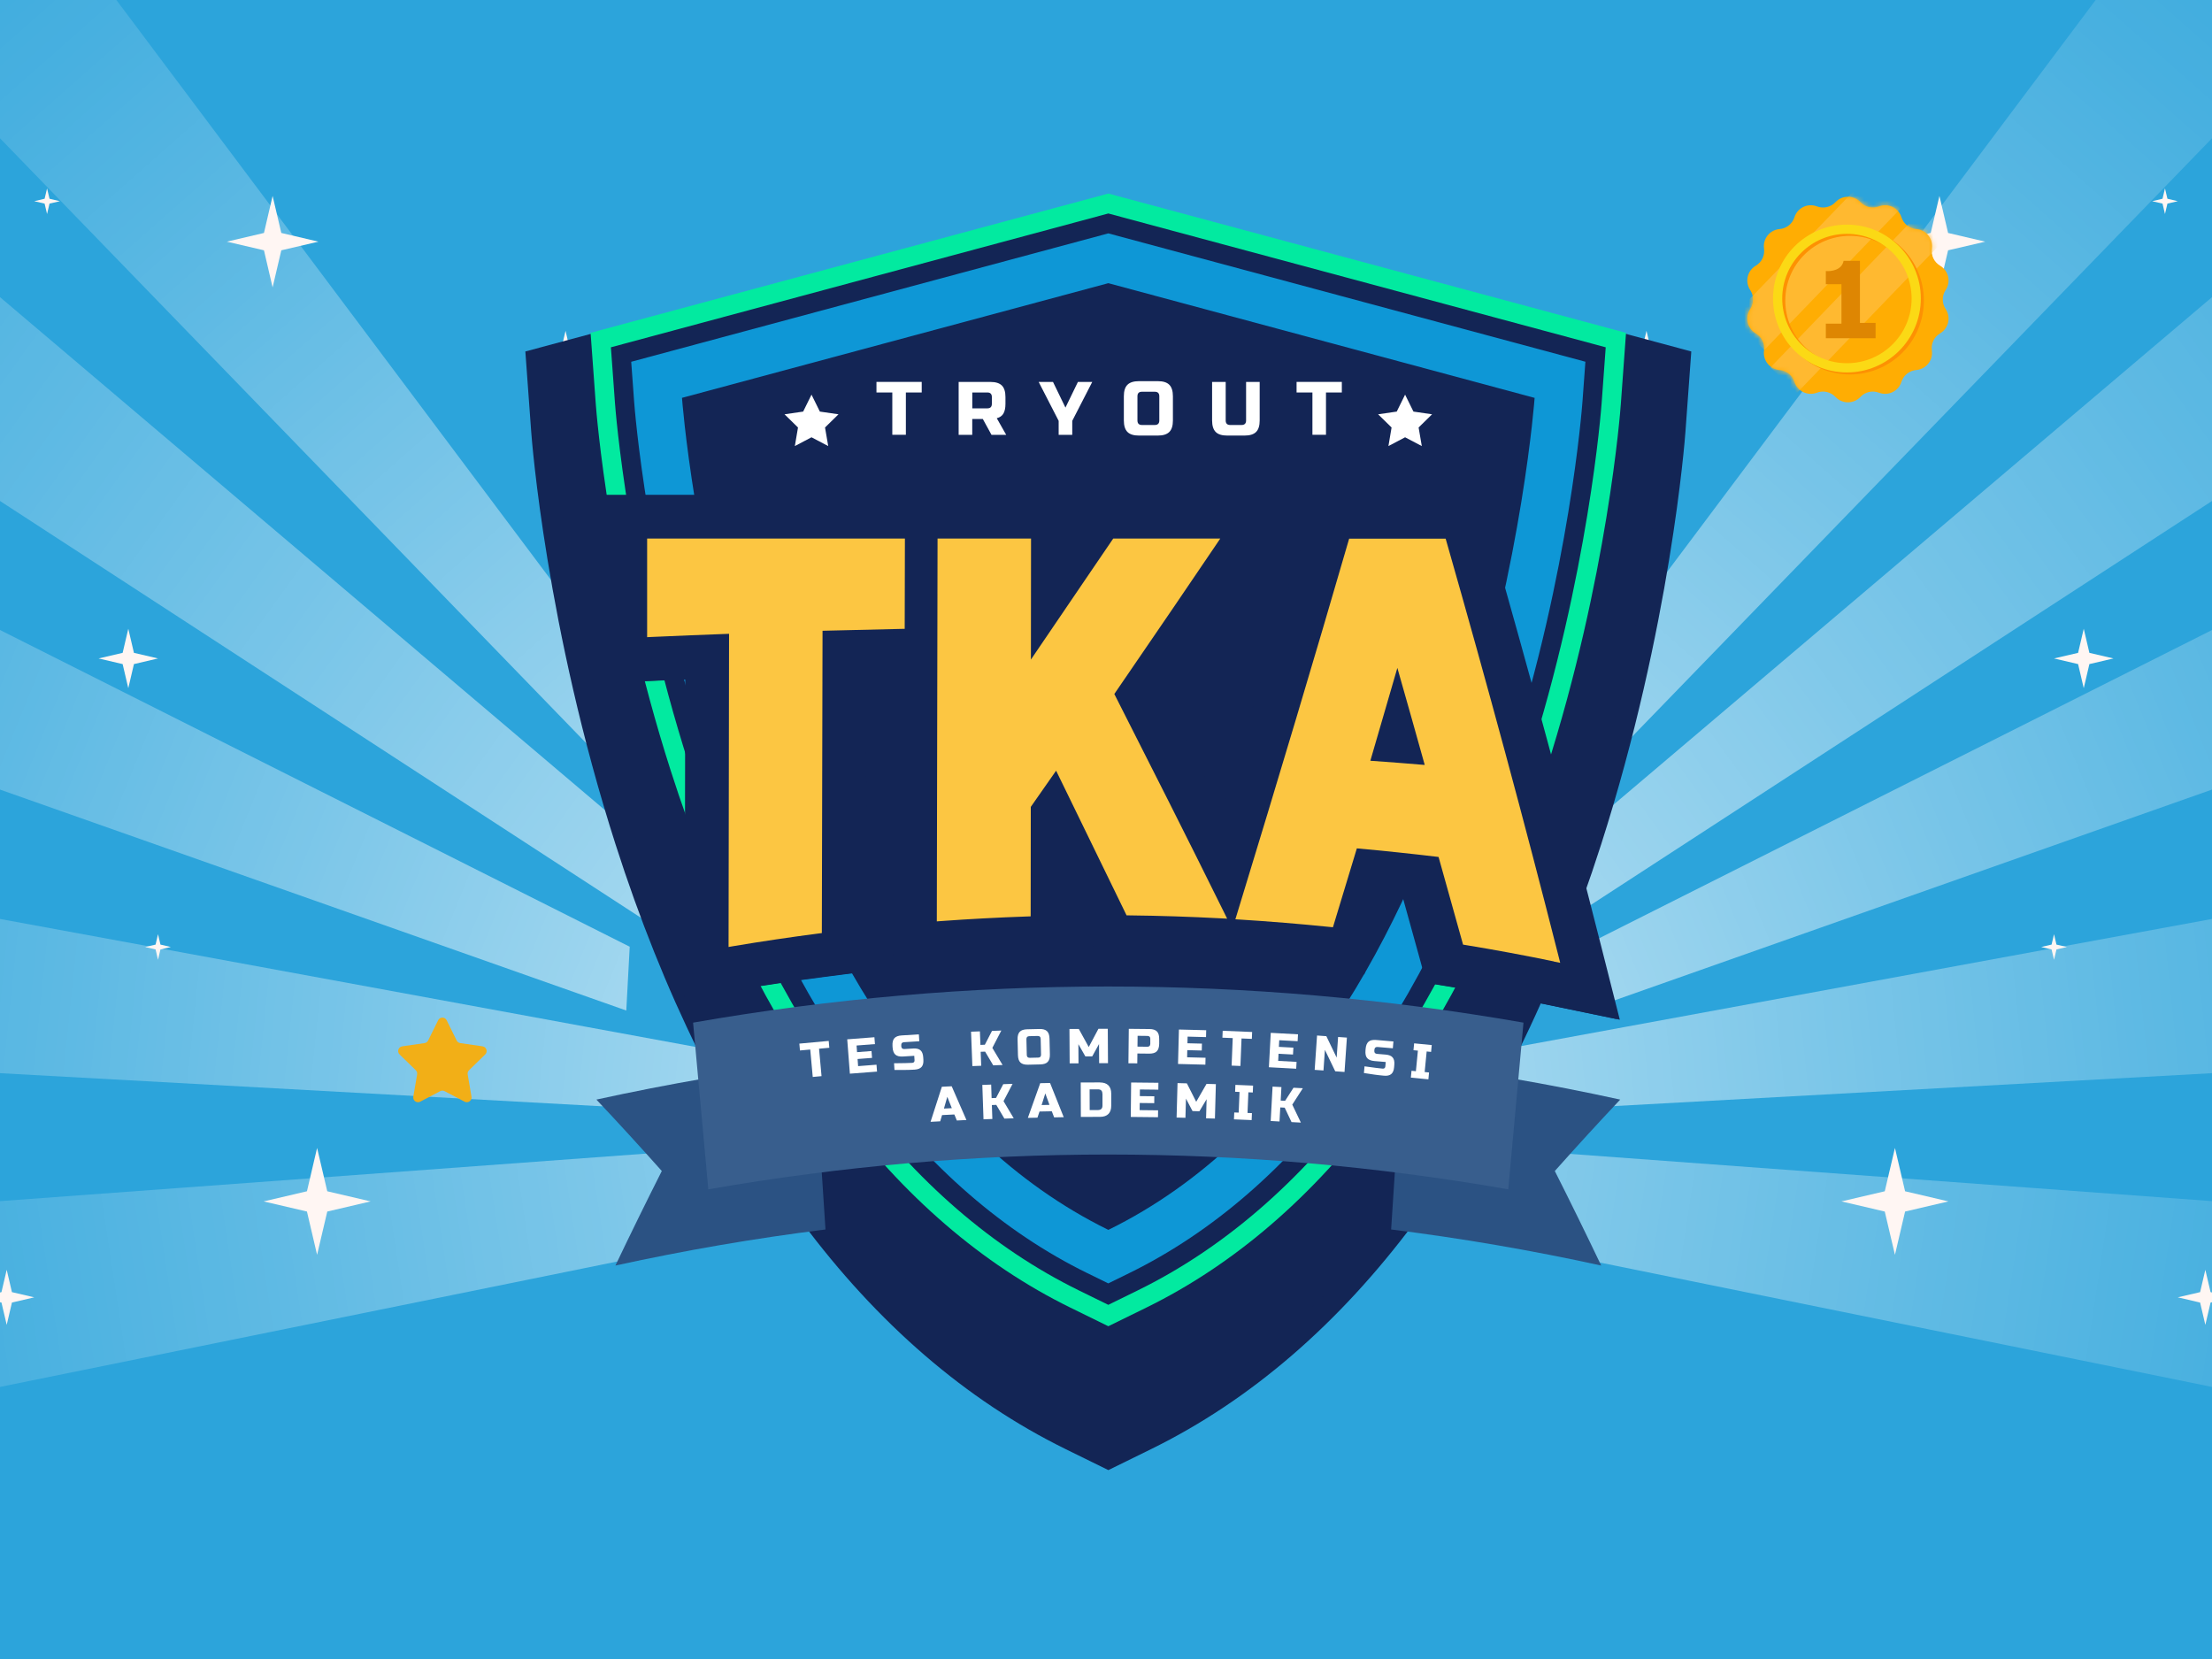 <svg xmlns="http://www.w3.org/2000/svg" width="480" height="360" viewBox="0 0 480 360" fill="none"><g clip-path="url(#clip0_692_24906)"><rect width="480" height="360" fill="#2CA4DB"></rect><g style="mix-blend-mode:soft-light" filter="url(#filter0_f_692_24906)"><g clip-path="url(#clip1_692_24906)"><path style="mix-blend-mode:overlay" opacity="0.56" d="M332.547 163.07L507.964 -71H577.893L339.351 175.131L332.547 163.07Z" fill="url(#paint0_linear_692_24906)"></path><path style="mix-blend-mode:overlay" opacity="0.56" d="M336.477 186.194L631.069 -63.624L627.622 12.72L340.426 199.474L336.477 186.194Z" fill="url(#paint1_linear_692_24906)"></path><path style="mix-blend-mode:overlay" opacity="0.56" d="M343.361 205.439L631.07 60.731L666.999 105.366L344.095 219.283L343.361 205.439Z" fill="url(#paint2_linear_692_24906)"></path><path style="mix-blend-mode:overlay" opacity="0.56" d="M323.743 228.16L625.21 172.693L662.396 222.84L320.598 241.651L323.743 228.16Z" fill="url(#paint3_linear_692_24906)"></path><path style="mix-blend-mode:overlay" opacity="0.56" d="M273.612 245.46L623.934 271.234L627.079 330.842L267.16 257.712L273.612 245.46Z" fill="url(#paint4_linear_692_24906)"></path><path style="mix-blend-mode:overlay" opacity="0.56" d="M147.462 163.07L-27.955 -71H-97.894L140.648 175.131L147.462 163.07Z" fill="url(#paint5_linear_692_24906)"></path><path style="mix-blend-mode:overlay" opacity="0.56" d="M143.532 186.194L-151.061 -63.624L-147.613 12.72L139.572 199.474L143.532 186.194Z" fill="url(#paint6_linear_692_24906)"></path><path style="mix-blend-mode:overlay" opacity="0.56" d="M136.648 205.439L-151.06 60.731L-187 105.366L135.904 219.283L136.648 205.439Z" fill="url(#paint7_linear_692_24906)"></path><path style="mix-blend-mode:overlay" opacity="0.56" d="M156.256 228.16L-145.211 172.693L-182.387 222.84L159.412 241.651L156.256 228.16Z" fill="url(#paint8_linear_692_24906)"></path><path style="mix-blend-mode:overlay" opacity="0.56" d="M206.397 245.46L-143.925 271.234L-147.07 330.842L212.839 257.712L206.397 245.46Z" fill="url(#paint9_linear_692_24906)"></path></g><g clip-path="url(#clip2_692_24906)"><path d="M453.394 141.668L458.617 142.882L453.394 144.106L452.169 149.335L450.943 144.106L445.721 142.882L450.943 141.668L452.169 136.439L453.394 141.668Z" fill="#FFF6F3"></path><path d="M446.244 204.974L448.504 205.496L446.244 206.027L445.722 208.275L445.189 206.027L442.939 205.496L445.189 204.974L445.722 202.716L446.244 204.974Z" fill="#FFF6F3"></path><path d="M479.689 280.393L484.53 281.517L479.689 282.651L478.554 287.498L477.419 282.651L472.578 281.517L477.419 280.393L478.554 275.546L479.689 280.393Z" fill="#FFF6F3"></path><path d="M358.872 78.529L365.622 80.115L358.872 81.691L357.285 88.435L355.708 81.691L348.959 80.115L355.708 78.529L357.285 71.785L358.872 78.529Z" fill="#FFF6F3"></path><path d="M470.328 43.126L472.578 43.658L470.328 44.18L469.796 46.438L469.263 44.18L467.014 43.658L469.263 43.126L469.796 40.878L470.328 43.126Z" fill="#FFF6F3"></path><path d="M422.732 50.552L430.787 52.439L422.732 54.316L420.853 62.364L418.965 54.316L410.91 52.439L418.965 50.552L420.853 42.514L422.732 50.552Z" fill="#FFF6F3"></path><path d="M413.4 258.505L422.801 260.703L413.4 262.901L411.2 272.294L408.991 262.901L399.59 260.703L408.991 258.505L411.2 249.101L413.4 258.505Z" fill="#FFF6F3"></path><path d="M26.613 141.668L21.391 142.882L26.613 144.106L27.839 149.335L29.064 144.106L34.287 142.882L29.064 141.668L27.839 136.439L26.613 141.668Z" fill="#FFF6F3"></path><path d="M33.764 204.974L31.504 205.496L33.764 206.027L34.286 208.275L34.818 206.027L37.068 205.496L34.818 204.974L34.286 202.716L33.764 204.974Z" fill="#FFF6F3"></path><path d="M0.32 280.393L-4.521 281.517L0.32 282.651L1.455 287.498L2.59 282.651L7.431 281.517L2.59 280.393L1.455 275.546L0.32 280.393Z" fill="#FFF6F3"></path><path d="M121.136 78.529L114.387 80.115L121.136 81.691L122.723 88.435L124.3 81.691L131.049 80.115L124.3 78.529L122.723 71.785L121.136 78.529Z" fill="#FFF6F3"></path><path d="M9.68 43.126L7.43 43.658L9.68 44.18L10.212 46.438L10.744 44.18L12.994 43.658L10.744 43.126L10.212 40.878L9.68 43.126Z" fill="#FFF6F3"></path><path d="M57.278 50.552L49.223 52.439L57.278 54.316L59.156 62.364L61.044 54.316L69.099 52.439L61.044 50.552L59.156 42.514L57.278 50.552Z" fill="#FFF6F3"></path><path d="M137.295 121.646L129.24 123.533L137.295 125.41L139.174 133.459L141.062 125.41L149.107 123.533L141.062 121.646L139.174 113.608L137.295 121.646Z" fill="#FFF6F3"></path><path d="M335.912 121.646L327.867 123.533L335.912 125.41L337.8 133.459L339.689 125.41L347.734 123.533L339.689 121.646L337.8 113.608L335.912 121.646Z" fill="#FFF6F3"></path><path d="M66.608 258.505L57.207 260.703L66.608 262.901L68.808 272.294L71.017 262.901L80.418 260.703L71.017 258.505L68.808 249.101L66.608 258.505Z" fill="#FFF6F3"></path></g></g><g clip-path="url(#clip3_692_24906)"><path d="M231.209 314.436C188.049 293.253 154.281 247.87 133.567 183.209C118.514 136.234 115.395 95.407 115.271 93.69L114 76.27L240.504 42.231L367.009 76.27L365.738 93.699C365.614 95.407 362.521 136.145 347.45 183.218C326.736 247.888 292.969 293.262 249.808 314.445L240.513 319.009L231.218 314.445L231.209 314.436Z" fill="#132555"></path><path d="M233.27 310.219C191.283 289.614 158.342 245.192 138.028 181.777C123.152 135.336 120.078 95.042 119.953 93.352L118.967 79.802L240.504 47.098L362.041 79.802L361.055 93.352C360.93 95.042 357.873 135.282 342.971 181.777C322.657 245.201 289.725 289.614 247.728 310.219L240.495 313.769L233.262 310.219H233.27Z" fill="#132555"></path><path d="M235.333 306.002C194.518 285.966 162.412 242.515 142.498 180.335C127.782 134.393 124.752 94.677 124.628 93.005L123.926 83.325L240.504 51.955L357.083 83.325L356.381 93.005C356.256 94.669 353.235 134.384 338.511 180.335C318.597 242.515 286.491 285.966 245.676 306.002L240.513 308.537L235.35 306.002H235.333Z" fill="#132555"></path><path d="M240.505 295.45C333.162 249.979 344.67 92.151 344.67 92.151L240.505 64.126L136.332 92.151C136.332 92.151 147.84 249.979 240.497 295.45H240.505Z" fill="#132555"></path><path d="M232.25 283.742C193.914 264.926 163.932 224.632 145.538 167.204C132.164 125.487 129.4 89.233 129.285 87.703L128.156 72.222L240.505 42L352.845 72.231L351.716 87.703C351.61 89.224 348.864 125.398 335.472 167.204C317.078 224.632 287.095 264.935 248.76 283.742L240.505 287.79L232.25 283.742Z" fill="#02EAA0"></path><path d="M234.081 279.997C196.794 261.696 167.541 222.248 149.502 165.923C136.288 124.686 133.551 88.903 133.444 87.4L132.564 75.363L240.506 46.324L348.438 75.363L347.558 87.4C347.451 88.903 344.732 124.633 331.501 165.923C313.462 222.248 284.208 261.687 246.921 279.997L240.497 283.146L234.072 279.997H234.081Z" fill="#132555"></path><path d="M235.91 276.251C199.663 258.458 171.156 219.872 153.464 164.65C140.401 123.85 137.708 88.574 137.602 87.097L136.971 78.503L240.504 50.639L344.029 78.494L343.398 87.089C343.291 88.566 340.599 123.841 327.527 164.642C309.844 219.855 281.328 258.449 245.081 276.242L240.495 278.493L235.91 276.242V276.251Z" fill="#0E97D6"></path><path d="M240.505 266.883C322.791 226.501 333.011 86.341 333.011 86.341L240.505 61.448L147.99 86.332C147.99 86.332 158.209 226.492 240.496 266.874L240.505 266.883Z" fill="#132555"></path><path d="M179.128 266.794C163.888 268.698 148.683 271.304 133.541 274.623C136.82 267.755 140.17 260.913 143.609 254.107C138.953 248.876 134.225 243.707 129.418 238.609C145.147 235.166 160.937 232.452 176.764 230.477C177.555 242.586 178.337 254.685 179.128 266.794Z" fill="#2B5283"></path><path d="M301.873 266.794C317.113 268.698 332.317 271.304 347.459 274.623C344.18 267.755 340.83 260.913 337.391 254.107C342.048 248.876 346.775 243.707 351.583 238.609C335.854 235.166 320.063 232.452 304.237 230.477C303.446 242.586 302.664 254.685 301.873 266.794Z" fill="#2B5283"></path><path d="M327.297 258.084C269.661 248.013 211.34 248.013 153.704 258.084C152.602 246.029 151.5 233.965 150.398 221.91C210.221 211.456 270.762 211.456 330.594 221.91C329.492 233.965 328.39 246.029 327.288 258.084H327.297Z" fill="#385E8D"></path><path d="M176.096 85.638L177.909 89.313L181.952 89.9L179.029 92.765L179.722 96.795L176.096 94.891L172.48 96.795L173.164 92.765L170.24 89.9L174.283 89.313L176.096 85.638Z" fill="white"></path><path d="M304.903 85.638L306.716 89.313L310.759 89.9L307.835 92.765L308.528 96.795L304.903 94.891L301.286 96.795L301.97 92.765L299.047 89.9L303.09 89.313L304.903 85.638Z" fill="white"></path><path d="M196.581 94.348H193.63V85.167H190.191V82.872H200.011V85.167H196.572V94.348H196.581Z" fill="white"></path><path d="M208.034 82.88H214.912C216.059 82.88 216.894 83.138 217.409 83.663C217.925 84.179 218.182 85.016 218.182 86.163V87.64C218.182 88.548 218.031 89.25 217.729 89.758C217.427 90.256 216.947 90.594 216.298 90.754L218.342 94.357H215.152L213.268 90.914H210.976V94.357H208.025V82.889L208.034 82.88ZM215.232 86.154C215.232 85.496 214.903 85.167 214.255 85.167H210.985V88.61H214.255C214.912 88.61 215.232 88.281 215.232 87.622V86.145V86.154Z" fill="white"></path><path d="M225.391 82.88H228.501L231.202 88.45L233.904 82.88H237.014L232.677 91.323V94.357H229.727V91.323L225.391 82.88Z" fill="white"></path><path d="M254.519 91.234C254.519 92.382 254.261 93.219 253.737 93.734C253.221 94.251 252.386 94.517 251.24 94.517H247.152C246.006 94.517 245.17 94.259 244.655 93.734C244.14 93.219 243.873 92.382 243.873 91.234V85.994C243.873 84.847 244.131 84.01 244.655 83.494C245.17 82.978 246.006 82.711 247.152 82.711H251.24C252.386 82.711 253.221 82.969 253.737 83.494C254.252 84.01 254.519 84.847 254.519 85.994V91.234ZM251.569 85.994C251.569 85.336 251.24 85.007 250.582 85.007H247.801C247.143 85.007 246.823 85.336 246.823 85.994V91.234C246.823 91.893 247.152 92.222 247.801 92.222H250.582C251.24 92.222 251.569 91.893 251.569 91.234V85.994Z" fill="white"></path><path d="M270.399 82.88H273.349V91.234C273.349 92.382 273.092 93.218 272.567 93.734C272.052 94.25 271.217 94.517 270.07 94.517H266.302C265.156 94.517 264.321 94.259 263.805 93.734C263.29 93.218 263.023 92.382 263.023 91.234V82.88H265.974V91.234C265.974 91.893 266.302 92.222 266.96 92.222H269.413C270.07 92.222 270.399 91.893 270.399 91.234V82.88Z" fill="white"></path><path d="M287.745 94.348H284.794V85.167H281.355V82.872H291.175V85.167H287.736V94.348H287.745Z" fill="white"></path><path d="M149.11 147.426C146.809 147.524 144.516 147.622 142.241 147.72L131.436 148.2V107.489H206.009L205.92 145.789L195.807 145.994C193.275 146.047 190.733 146.101 188.192 146.163L188.041 210.727L179.039 211.892C173.059 212.666 167.016 213.565 161.071 214.57L148.986 216.607L149.092 147.435L149.11 147.426Z" fill="#132555"></path><path d="M194.127 107.498H233.227V112.311L236.488 107.498H282.377L271.509 123.645C265.422 132.684 259.228 141.768 253.239 150.549L252.688 151.358C259.566 164.953 266.763 179.259 273.899 193.76L281.692 209.614L264.071 208.68C257.682 208.342 251.204 208.137 244.814 208.057L238.407 207.986C238.407 207.986 233.955 198.778 233.129 197.07V207.968L223.132 208.315C217.107 208.52 211.02 208.849 205.04 209.285L193.914 210.095L194.118 107.515L194.127 107.498Z" fill="#132555"></path><path d="M334.681 217.799C328.523 216.527 322.258 215.353 316.038 214.321L309.515 213.244L307.756 206.856C306.636 202.808 305.499 198.698 304.352 194.588C303.206 194.463 302.06 194.339 300.913 194.223C300.007 197.212 299.11 200.202 298.203 203.173L295.724 211.332L287.246 210.46C281.008 209.819 274.672 209.294 268.416 208.912L255.336 208.102L259.157 195.549C268.354 165.362 275.988 139.757 283.168 114.962L285.336 107.489H320.41L322.551 115.007C331.491 146.376 339.435 175.851 346.829 205.113L350.881 221.154L334.699 217.799H334.681Z" fill="#132555"></path><g clip-path="url(#clip4_692_24906)"><path d="M148.691 147.402C146.377 147.5 144.073 147.598 141.786 147.697L130.924 148.178V107.385H205.895L205.806 145.762L195.641 145.967C193.095 146.021 190.54 146.074 187.985 146.136L187.834 210.839L178.785 212.007C172.773 212.782 166.699 213.683 160.732 214.69L148.584 216.731L148.691 147.411V147.402Z" fill="#132555"></path><path d="M193.943 107.385H233.246V112.207L236.524 107.385H282.652L271.728 123.565C265.6 132.64 259.356 141.759 253.327 150.585L252.818 151.334C259.731 164.964 266.985 179.317 274.14 193.821L281.974 209.707L264.26 208.771C257.838 208.432 251.326 208.227 244.903 208.147L238.463 208.075C238.463 208.075 233.988 198.849 233.157 197.137V208.058L223.108 208.405C217.078 208.61 210.959 208.94 204.921 209.377L193.746 210.188L193.943 107.385Z" fill="#132555"></path><path d="M335.23 217.917C329.031 216.633 322.725 215.466 316.49 214.431L309.924 213.353L308.156 206.952C307.039 202.896 305.887 198.786 304.734 194.659C303.582 194.534 302.43 194.409 301.277 194.293C300.366 197.289 299.464 200.284 298.553 203.261L296.061 211.436L287.539 210.563C281.259 209.921 274.891 209.395 268.602 209.011L255.453 208.2L259.294 195.622C268.539 165.383 276.213 139.718 283.43 114.873L285.61 107.385H320.867L323.019 114.917C332.006 146.35 339.991 175.885 347.423 205.205L351.497 221.278L335.23 217.917Z" fill="#132555"></path><path d="M158.213 137.534C152.576 137.739 146.913 137.971 141.357 138.22L140.428 138.265V116.87H196.364L196.319 136.455L195.444 136.473C189.789 136.589 184.09 136.723 178.49 136.874L178.338 202.477L177.561 202.575C171.433 203.369 165.234 204.287 159.142 205.312L158.096 205.49L158.204 137.534H158.213Z" fill="#FCC642"></path><path d="M203.439 116.87H223.734L223.707 143.123C228.164 136.535 232.622 129.992 237.07 123.467L241.572 116.861H264.797L263.859 118.252C257.749 127.309 251.514 136.411 245.485 145.218L241.805 150.594C249.46 165.677 257.597 181.742 265.619 197.984L266.289 199.348L264.77 199.268C258.223 198.92 251.577 198.706 245.02 198.635H244.467L244.225 198.136C239.822 189.052 235.427 180.048 231.041 171.062L229.174 167.237C227.343 169.841 225.511 172.461 223.68 175.091L223.653 198.849L222.796 198.876C216.641 199.089 210.397 199.419 204.243 199.865L203.287 199.936L203.448 116.843L203.439 116.87Z" fill="#FCC642"></path><path d="M337.159 208.619C330.835 207.309 324.403 206.114 318.043 205.071L317.481 204.982L317.329 204.429C315.649 198.35 313.908 192.136 312.166 185.958C306.279 185.254 300.321 184.63 294.434 184.095C292.782 189.595 291.12 195.06 289.459 200.507L289.245 201.211L288.512 201.14C282.107 200.489 275.613 199.954 269.2 199.553L268.074 199.482L268.405 198.403C277.668 168.12 285.35 142.419 292.576 117.53L292.764 116.888H313.702L313.89 117.538C322.849 148.873 330.808 178.318 338.213 207.55L338.562 208.931L337.168 208.646L337.159 208.619ZM297.373 165.08C301.286 165.357 305.243 165.66 309.164 165.99C307.253 159.134 305.261 152.074 303.224 144.933C301.312 151.566 299.347 158.332 297.364 165.08H297.373Z" fill="#FCC642"></path></g><path d="M178.273 233.52L176.363 233.698L175.821 227.746L173.59 227.951L173.457 226.465L179.828 225.878L179.962 227.364L177.731 227.568L178.273 233.52Z" fill="white"></path><path d="M190.324 232.533L184.423 232.986L183.846 225.531L189.746 225.077L189.862 226.563L185.872 226.874L185.978 228.316L189.115 228.075L189.231 229.561L186.094 229.801L186.209 231.349L190.199 231.038L190.315 232.524L190.324 232.533Z" fill="white"></path><path d="M194.001 230.727C195.956 230.709 197.271 230.682 197.956 230.638C198.116 230.629 198.249 230.575 198.338 230.469C198.427 230.362 198.471 230.237 198.453 230.068L198.391 229.107L195.947 229.259C195.201 229.303 194.65 229.17 194.294 228.858C193.939 228.538 193.735 228.013 193.69 227.266L193.672 226.945C193.628 226.198 193.761 225.647 194.072 225.291C194.392 224.935 194.916 224.73 195.663 224.686L199.395 224.454L199.484 225.949L196.169 226.154C195.743 226.18 195.547 226.403 195.574 226.83V227.043C195.61 227.47 195.841 227.666 196.267 227.639L198.187 227.524C198.88 227.479 199.404 227.613 199.751 227.915C200.097 228.218 200.293 228.725 200.337 229.419L200.373 229.953C200.417 230.646 200.284 231.171 199.982 231.518C199.679 231.865 199.173 232.061 198.48 232.106C198.116 232.132 197.733 232.141 197.334 232.159L196.356 232.177C195.627 232.186 194.881 232.177 194.099 232.177L194.01 230.735L194.001 230.727Z" fill="white"></path><path d="M212.921 231.269L211.001 231.34L210.717 223.876L212.636 223.805L212.752 226.741L213.711 226.705L215.258 223.707L217.284 223.627L215.338 227.39L217.559 231.1L215.533 231.18L213.765 228.2L212.805 228.235L212.921 231.278V231.269Z" fill="white"></path><path d="M227.823 228.796C227.841 229.543 227.681 230.086 227.352 230.433C227.023 230.78 226.481 230.958 225.735 230.976L223.069 231.038C222.323 231.056 221.78 230.896 221.434 230.566C221.087 230.237 220.91 229.695 220.892 228.947L220.812 225.531C220.794 224.784 220.954 224.241 221.283 223.894C221.612 223.547 222.154 223.369 222.9 223.351L225.566 223.289C226.312 223.271 226.855 223.431 227.201 223.76C227.548 224.09 227.725 224.632 227.743 225.38L227.823 228.796ZM225.824 225.424C225.815 224.997 225.593 224.792 225.166 224.801L223.353 224.846C222.927 224.855 222.722 225.077 222.731 225.504L222.811 228.921C222.82 229.348 223.042 229.552 223.469 229.543L225.282 229.499C225.708 229.49 225.913 229.268 225.904 228.84L225.824 225.424Z" fill="white"></path><path d="M238.486 226.554L237.011 229.232H235.518L234.008 226.581L234.034 230.744H232.115L232.07 223.28H234.096L236.256 227.203L238.362 223.244H240.388L240.432 230.709H238.513L238.486 226.554Z" fill="white"></path><path d="M244.956 223.253L249.435 223.298C250.181 223.298 250.723 223.484 251.052 223.823C251.39 224.161 251.55 224.712 251.541 225.46V226.527C251.523 227.275 251.345 227.817 251.008 228.146C250.67 228.484 250.119 228.645 249.373 228.636L246.813 228.609L246.787 230.744L244.867 230.726L244.947 223.253H244.956ZM249.621 225.442C249.621 225.015 249.417 224.801 248.99 224.792L246.858 224.766L246.831 227.114L248.964 227.141C249.39 227.141 249.604 226.936 249.612 226.509V225.442H249.621Z" fill="white"></path><path d="M261.547 231.029L255.629 230.878L255.824 223.405L261.743 223.556L261.707 225.05L257.708 224.944L257.673 226.385L260.818 226.465L260.783 227.96L257.637 227.88L257.602 229.428L261.6 229.534L261.565 231.029H261.547Z" fill="white"></path><path d="M269.179 231.314L267.259 231.234L267.499 225.264L265.26 225.175L265.322 223.68L271.711 223.938L271.649 225.433L269.41 225.344L269.17 231.314H269.179Z" fill="white"></path><path d="M281.255 231.91L275.346 231.59L275.754 224.125L281.664 224.446L281.584 225.94L277.594 225.727L277.514 227.168L280.66 227.337L280.58 228.832L277.443 228.663L277.363 230.211L281.353 230.424L281.273 231.919L281.255 231.91Z" fill="white"></path><path d="M291.759 232.613L289.742 232.47L287.503 227.817L287.192 232.292L285.281 232.159L285.797 224.703L287.814 224.846L290.053 229.499L290.364 225.024L292.275 225.157L291.759 232.613Z" fill="white"></path><path d="M296.113 231.394C298.041 231.67 299.356 231.83 300.041 231.892C300.201 231.91 300.334 231.865 300.44 231.785C300.547 231.696 300.6 231.572 300.618 231.412L300.698 230.451L298.254 230.246C297.508 230.184 296.984 229.97 296.673 229.606C296.362 229.241 296.246 228.689 296.308 227.942L296.335 227.622C296.397 226.874 296.611 226.349 296.975 226.038C297.339 225.727 297.899 225.611 298.637 225.673L302.369 225.994L302.244 227.479L298.939 227.195C298.512 227.159 298.281 227.355 298.246 227.782L298.228 227.995C298.192 228.422 298.388 228.654 298.814 228.689L300.725 228.849C301.418 228.912 301.916 229.116 302.209 229.472C302.502 229.828 302.626 230.353 302.564 231.047L302.52 231.581C302.458 232.275 302.253 232.773 301.898 233.066C301.542 233.369 301.018 233.485 300.325 233.422C299.961 233.396 299.579 233.351 299.179 233.307L298.201 233.182C297.481 233.084 296.735 232.969 295.971 232.844L296.095 231.412L296.113 231.394Z" fill="white"></path><path d="M309.975 234.214L306.154 233.841L306.296 232.355L307.247 232.453L307.683 227.986L306.723 227.889L306.865 226.403L310.686 226.776L310.544 228.262L309.584 228.164L309.149 232.631L310.1 232.728L309.958 234.214H309.975Z" fill="white"></path><path d="M204.009 243.324L201.93 243.431L204.382 235.824L206.515 235.718L209.714 243.04L207.635 243.146L207.093 241.838L204.427 241.972L204.018 243.333L204.009 243.324ZM204.835 240.557L206.542 240.468L205.564 238.004L204.835 240.548V240.557Z" fill="white"></path><path d="M215.339 242.817L213.42 242.888L213.162 235.424L215.082 235.353L215.179 238.289L216.139 238.253L217.703 235.264L219.729 235.193L217.765 238.947L219.978 242.666L217.952 242.737L216.192 239.757L215.233 239.792L215.339 242.835V242.817Z" fill="white"></path><path d="M225.122 242.532L223.043 242.577L225.727 235.05L227.859 235.006L230.827 242.426L228.748 242.47L228.241 241.145L225.576 241.198L225.122 242.541V242.532ZM226.029 239.792L227.735 239.757L226.829 237.266L226.029 239.792Z" fill="white"></path><path d="M238.674 234.89C239.474 234.89 240.087 235.095 240.505 235.504C240.923 235.913 241.136 236.527 241.136 237.328V239.89C241.145 240.691 240.94 241.305 240.532 241.723C240.123 242.141 239.51 242.355 238.701 242.355L234.542 242.372L234.516 234.899L238.674 234.881V234.89ZM239.216 237.346C239.216 236.705 238.897 236.385 238.257 236.385H236.444L236.462 240.878H238.275C238.914 240.869 239.234 240.549 239.234 239.908V237.346H239.216Z" fill="white"></path><path d="M251.293 242.435L245.375 242.372L245.455 234.899L251.373 234.961L251.355 236.456L247.357 236.412L247.339 237.853L250.485 237.888L250.467 239.383L247.321 239.348L247.303 240.896L251.302 240.94L251.284 242.435H251.293Z" fill="white"></path><path d="M261.832 238.52L260.268 241.145L258.775 241.1L257.353 238.395L257.238 242.559L255.318 242.506L255.523 235.032L257.549 235.086L259.575 239.089L261.814 235.202L263.84 235.255L263.636 242.728L261.716 242.675L261.832 238.511V238.52Z" fill="white"></path><path d="M271.606 243.057L267.768 242.897L267.83 241.403L268.79 241.438L268.976 236.954L268.016 236.91L268.079 235.415L271.917 235.575L271.855 237.07L270.896 237.025L270.709 241.509L271.669 241.545L271.606 243.04V243.057Z" fill="white"></path><path d="M277.658 243.36L275.738 243.253L276.147 235.789L278.066 235.896L277.907 238.823L278.866 238.876L280.688 236.038L282.714 236.145L280.421 239.703L282.287 243.6L280.261 243.493L278.777 240.362L277.818 240.308L277.649 243.351L277.658 243.36Z" fill="white"></path></g><path d="M96.927 221.396L99.093 225.783C99.243 226.089 99.535 226.3 99.871 226.349L104.714 227.053C105.562 227.176 105.901 228.218 105.287 228.816L101.783 232.232C101.54 232.469 101.428 232.811 101.486 233.147L102.313 237.97C102.458 238.814 101.571 239.458 100.813 239.06L96.482 236.783C96.18 236.625 95.82 236.625 95.519 236.783L91.188 239.06C90.43 239.459 89.543 238.814 89.688 237.97L90.515 233.147C90.573 232.811 90.461 232.469 90.218 232.232L86.714 228.816C86.1 228.218 86.439 227.176 87.287 227.053L92.129 226.349C92.466 226.3 92.757 226.089 92.908 225.783L95.073 221.396C95.452 220.627 96.548 220.627 96.927 221.396Z" fill="#F2AF17"></path><path d="M398.297 43.864C399.764 42.309 402.236 42.309 403.703 43.864C404.737 44.959 406.329 45.322 407.735 44.784C409.731 44.02 411.959 45.093 412.606 47.13C413.062 48.565 414.339 49.583 415.839 49.708C417.969 49.886 419.511 51.819 419.21 53.935C418.999 55.426 419.707 56.897 421.005 57.661C422.846 58.746 423.397 61.156 422.208 62.932C421.37 64.184 421.37 65.816 422.208 67.068C423.397 68.844 422.846 71.254 421.005 72.339C419.707 73.103 418.999 74.574 419.21 76.065C419.511 78.181 417.969 80.114 415.839 80.292C414.339 80.417 413.062 81.435 412.606 82.87C411.959 84.907 409.731 85.98 407.735 85.216C406.329 84.678 404.737 85.041 403.703 86.136C402.236 87.691 399.764 87.691 398.297 86.136C397.263 85.041 395.671 84.678 394.265 85.216C392.269 85.98 390.041 84.907 389.394 82.87C388.938 81.435 387.661 80.417 386.161 80.292C384.031 80.114 382.489 78.181 382.79 76.065C383.001 74.574 382.293 73.103 380.995 72.339C379.154 71.254 378.603 68.844 379.792 67.068C380.63 65.816 380.63 64.184 379.792 62.932C378.603 61.156 379.154 58.746 380.995 57.661C382.293 56.897 383.001 55.426 382.79 53.935C382.489 51.819 384.031 49.886 386.161 49.708C387.661 49.583 388.938 48.565 389.394 47.13C390.041 45.093 392.269 44.02 394.265 44.784C395.671 45.322 397.263 44.959 398.297 43.864Z" fill="#FFAD03"></path><mask id="mask0_692_24906" style="mask-type:alpha" maskUnits="userSpaceOnUse" x="379" y="42" width="44" height="46"><path d="M398.297 43.864C399.764 42.309 402.236 42.309 403.703 43.864C404.737 44.959 406.329 45.322 407.735 44.784C409.731 44.02 411.959 45.093 412.606 47.13C413.062 48.565 414.339 49.583 415.839 49.708C417.969 49.886 419.511 51.819 419.21 53.935C418.999 55.426 419.707 56.897 421.005 57.661C422.846 58.746 423.397 61.156 422.208 62.932C421.37 64.184 421.37 65.816 422.208 67.068C423.397 68.844 422.846 71.254 421.005 72.339C419.707 73.103 418.999 74.574 419.21 76.065C419.511 78.181 417.969 80.114 415.839 80.292C414.339 80.417 413.062 81.435 412.606 82.87C411.959 84.907 409.731 85.98 407.735 85.216C406.329 84.678 404.737 85.041 403.703 86.136C402.236 87.691 399.764 87.691 398.297 86.136C397.263 85.041 395.671 84.678 394.265 85.216C392.269 85.98 390.041 84.907 389.394 82.87C388.938 81.435 387.661 80.417 386.161 80.292C384.031 80.114 382.489 78.181 382.79 76.065C383.001 74.574 382.293 73.103 380.995 72.339C379.154 71.254 378.603 68.844 379.792 67.068C380.63 65.816 380.63 64.184 379.792 62.932C378.603 61.156 379.154 58.746 380.995 57.661C382.293 56.897 383.001 55.426 382.79 53.935C382.489 51.819 384.031 49.886 386.161 49.708C387.661 49.583 388.938 48.565 389.394 47.13C390.041 45.093 392.269 44.02 394.265 44.784C395.671 45.322 397.263 44.959 398.297 43.864Z" fill="#FFB930"></path></mask><g mask="url(#mask0_692_24906)"><rect x="416.109" y="46.6" width="7.971" height="46.004" transform="rotate(43.929 416.109 46.6)" fill="#FFB930"></rect><rect x="405.273" y="38.315" width="9.966" height="42.617" transform="rotate(43.929 405.273 38.315)" fill="#FFB930"></rect></g><circle cx="401.443" cy="65.221" r="15.037" stroke="#FD9103" stroke-width="2"></circle><circle cx="400.779" cy="64.779" r="15.037" stroke="#FBD915" stroke-width="2"></circle><path d="M400.056 56.6C399.686 58.629 397.331 58.925 396.199 58.819V61.672H399.594V70.23H396.199V73.4H406.999V70.072H403.605V56.6H400.056Z" fill="#DE8602"></path></g><defs><filter id="filter0_f_692_24906" x="-192" y="-76" width="864" height="411.842" filterUnits="userSpaceOnUse" color-interpolation-filters="sRGB"></filter><linearGradient id="paint0_linear_692_24906" x1="332.175" y1="168.793" x2="548.873" y2="-76.51" gradientUnits="userSpaceOnUse"><stop stop-color="white"></stop><stop offset="0.03" stop-color="white" stop-opacity="0.95"></stop><stop offset="0.24" stop-color="white" stop-opacity="0.67"></stop><stop offset="0.44" stop-color="white" stop-opacity="0.43"></stop><stop offset="0.62" stop-color="white" stop-opacity="0.24"></stop><stop offset="0.78" stop-color="white" stop-opacity="0.11"></stop><stop offset="0.91" stop-color="white" stop-opacity="0.03"></stop><stop offset="1" stop-color="white" stop-opacity="0"></stop></linearGradient><linearGradient id="paint1_linear_692_24906" x1="332.686" y1="188.759" x2="635.15" y2="-28.471" gradientUnits="userSpaceOnUse"><stop stop-color="white"></stop><stop offset="0.03" stop-color="white" stop-opacity="0.95"></stop><stop offset="0.24" stop-color="white" stop-opacity="0.67"></stop><stop offset="0.44" stop-color="white" stop-opacity="0.43"></stop><stop offset="0.62" stop-color="white" stop-opacity="0.24"></stop><stop offset="0.78" stop-color="white" stop-opacity="0.11"></stop><stop offset="0.91" stop-color="white" stop-opacity="0.03"></stop><stop offset="1" stop-color="white" stop-opacity="0"></stop></linearGradient><linearGradient id="paint2_linear_692_24906" x1="340.033" y1="209.361" x2="642.924" y2="86.212" gradientUnits="userSpaceOnUse"><stop stop-color="white"></stop><stop offset="0.03" stop-color="white" stop-opacity="0.95"></stop><stop offset="0.24" stop-color="white" stop-opacity="0.67"></stop><stop offset="0.44" stop-color="white" stop-opacity="0.43"></stop><stop offset="0.62" stop-color="white" stop-opacity="0.24"></stop><stop offset="0.78" stop-color="white" stop-opacity="0.11"></stop><stop offset="0.91" stop-color="white" stop-opacity="0.03"></stop><stop offset="1" stop-color="white" stop-opacity="0"></stop></linearGradient><linearGradient id="paint3_linear_692_24906" x1="319.578" y1="231.577" x2="644.701" y2="197.863" gradientUnits="userSpaceOnUse"><stop stop-color="white"></stop><stop offset="0.03" stop-color="white" stop-opacity="0.95"></stop><stop offset="0.24" stop-color="white" stop-opacity="0.67"></stop><stop offset="0.44" stop-color="white" stop-opacity="0.43"></stop><stop offset="0.62" stop-color="white" stop-opacity="0.24"></stop><stop offset="0.78" stop-color="white" stop-opacity="0.11"></stop><stop offset="0.91" stop-color="white" stop-opacity="0.03"></stop><stop offset="1" stop-color="white" stop-opacity="0"></stop></linearGradient><linearGradient id="paint4_linear_692_24906" x1="268.872" y1="246.568" x2="615.549" y2="299.273" gradientUnits="userSpaceOnUse"><stop stop-color="white"></stop><stop offset="0.03" stop-color="white" stop-opacity="0.95"></stop><stop offset="0.24" stop-color="white" stop-opacity="0.67"></stop><stop offset="0.44" stop-color="white" stop-opacity="0.43"></stop><stop offset="0.62" stop-color="white" stop-opacity="0.24"></stop><stop offset="0.78" stop-color="white" stop-opacity="0.11"></stop><stop offset="0.91" stop-color="white" stop-opacity="0.03"></stop><stop offset="1" stop-color="white" stop-opacity="0"></stop></linearGradient><linearGradient id="paint5_linear_692_24906" x1="147.834" y1="168.793" x2="-68.864" y2="-76.51" gradientUnits="userSpaceOnUse"><stop stop-color="white"></stop><stop offset="0.03" stop-color="white" stop-opacity="0.95"></stop><stop offset="0.24" stop-color="white" stop-opacity="0.67"></stop><stop offset="0.44" stop-color="white" stop-opacity="0.43"></stop><stop offset="0.62" stop-color="white" stop-opacity="0.24"></stop><stop offset="0.78" stop-color="white" stop-opacity="0.11"></stop><stop offset="0.91" stop-color="white" stop-opacity="0.03"></stop><stop offset="1" stop-color="white" stop-opacity="0"></stop></linearGradient><linearGradient id="paint6_linear_692_24906" x1="147.327" y1="188.728" x2="-155.136" y2="-28.502" gradientUnits="userSpaceOnUse"><stop stop-color="white"></stop><stop offset="0.03" stop-color="white" stop-opacity="0.95"></stop><stop offset="0.24" stop-color="white" stop-opacity="0.67"></stop><stop offset="0.44" stop-color="white" stop-opacity="0.43"></stop><stop offset="0.62" stop-color="white" stop-opacity="0.24"></stop><stop offset="0.78" stop-color="white" stop-opacity="0.11"></stop><stop offset="0.91" stop-color="white" stop-opacity="0.03"></stop><stop offset="1" stop-color="white" stop-opacity="0"></stop></linearGradient><linearGradient id="paint7_linear_692_24906" x1="139.98" y1="209.333" x2="-162.915" y2="86.197" gradientUnits="userSpaceOnUse"><stop stop-color="white"></stop><stop offset="0.03" stop-color="white" stop-opacity="0.95"></stop><stop offset="0.24" stop-color="white" stop-opacity="0.67"></stop><stop offset="0.44" stop-color="white" stop-opacity="0.43"></stop><stop offset="0.62" stop-color="white" stop-opacity="0.24"></stop><stop offset="0.78" stop-color="white" stop-opacity="0.11"></stop><stop offset="0.91" stop-color="white" stop-opacity="0.03"></stop><stop offset="1" stop-color="white" stop-opacity="0"></stop></linearGradient><linearGradient id="paint8_linear_692_24906" x1="160.447" y1="231.588" x2="-164.675" y2="197.875" gradientUnits="userSpaceOnUse"><stop stop-color="white"></stop><stop offset="0.03" stop-color="white" stop-opacity="0.95"></stop><stop offset="0.24" stop-color="white" stop-opacity="0.67"></stop><stop offset="0.44" stop-color="white" stop-opacity="0.43"></stop><stop offset="0.62" stop-color="white" stop-opacity="0.24"></stop><stop offset="0.78" stop-color="white" stop-opacity="0.11"></stop><stop offset="0.91" stop-color="white" stop-opacity="0.03"></stop><stop offset="1" stop-color="white" stop-opacity="0"></stop></linearGradient><linearGradient id="paint9_linear_692_24906" x1="211.143" y1="246.576" x2="-135.533" y2="299.281" gradientUnits="userSpaceOnUse"><stop stop-color="white"></stop><stop offset="0.03" stop-color="white" stop-opacity="0.95"></stop><stop offset="0.24" stop-color="white" stop-opacity="0.67"></stop><stop offset="0.44" stop-color="white" stop-opacity="0.43"></stop><stop offset="0.62" stop-color="white" stop-opacity="0.24"></stop><stop offset="0.78" stop-color="white" stop-opacity="0.11"></stop><stop offset="0.91" stop-color="white" stop-opacity="0.03"></stop><stop offset="1" stop-color="white" stop-opacity="0"></stop></linearGradient><clipPath id="clip0_692_24906"><rect width="480" height="360" fill="white"></rect></clipPath><clipPath id="clip1_692_24906"><rect width="853.999" height="401.842" fill="white" transform="translate(-187 -71)"></rect></clipPath><clipPath id="clip2_692_24906"><rect width="580.531" height="261.112" fill="white" transform="translate(-50.262 40.878)"></rect></clipPath><clipPath id="clip3_692_24906"><rect width="253" height="277" fill="white" transform="translate(114 42)"></rect></clipPath><clipPath id="clip4_692_24906"><rect width="220.582" height="113.893" fill="white" transform="translate(130.914 107.385)"></rect></clipPath></defs></svg>